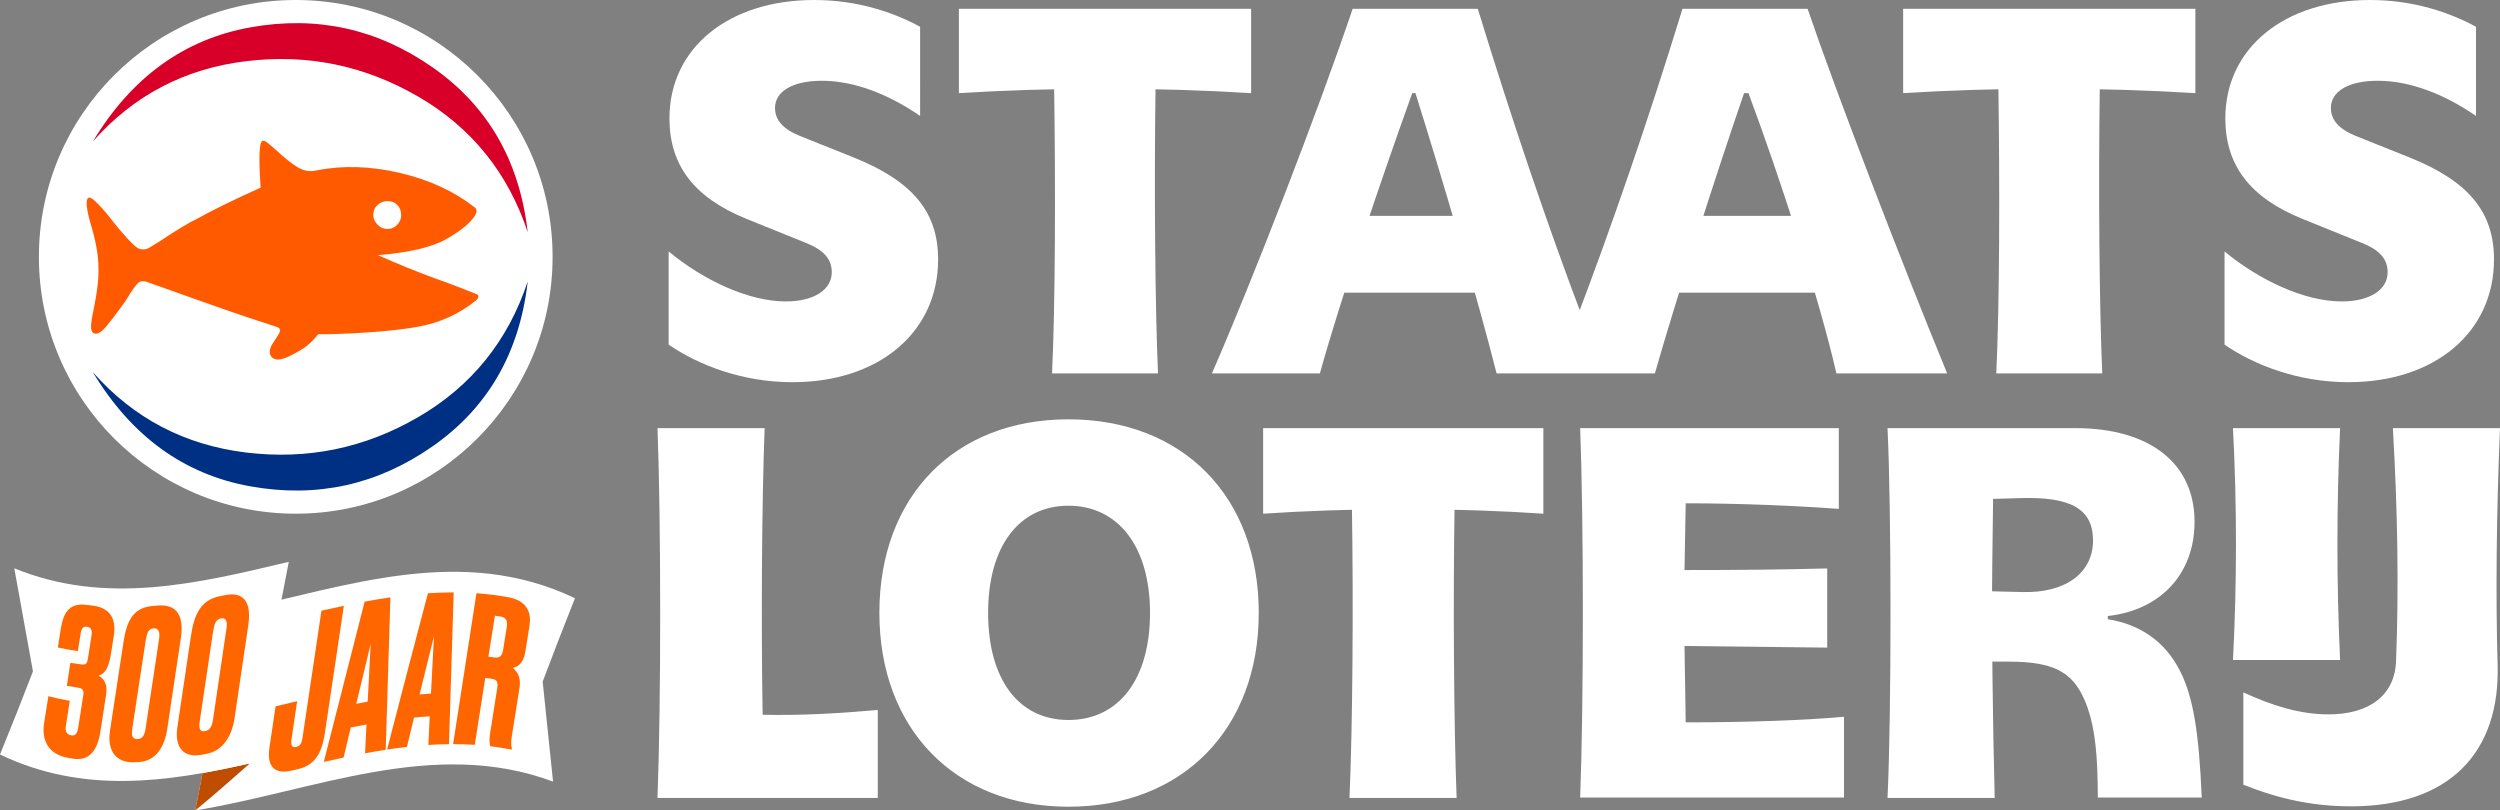 <?xml version="1.0" encoding="UTF-8"?>
<svg id="Working" xmlns="http://www.w3.org/2000/svg" xmlns:xlink="http://www.w3.org/1999/xlink" viewBox="0 0 1045.66 338.98">
  <rect x="0" y="0" width="1045.66" height="338.98" fill="#808080" stroke="none"/>
  <defs>
    <style>
      .cls-1 {
        fill: url(#radial-gradient);
      }

      .cls-2 {
        fill: #003084;
      }

      .cls-3 {
        fill: #ff5a00;
      }

      .cls-4 {
        fill: #fff;
      }

      .cls-5 {
        fill: #f60;
      }

      .cls-6 {
        fill: #f60;
      }

      .cls-7 {
        fill: #bf4d00;
      }

      .cls-8 {
        fill: #d80028;
      }
    </style>
    <radialGradient id="radial-gradient" cx="4917.84" cy="41119.01" fx="4917.84" fy="41119.01" r="38.73" gradientTransform="translate(-1049.52 10440.11) rotate(-25.43) scale(1.11 -.22)" gradientUnits="userSpaceOnUse">
      <stop offset=".24" stop-color="#ffad7f"/>
      <stop offset=".72" stop-color="#ff782f"/>
      <stop offset="1" stop-color="#ff5a00"/>
    </radialGradient>
  </defs>
  <circle class="cls-4" cx="123.7" cy="107.43" r="107.43"/>
  <path class="cls-2" d="M174.87,174.49c-22.33,12.98-46.34,17.9-71.96,14.78-25.62-3.12-47.01-14.28-64.07-33.59,16.15,26.8,38.15,42.75,65.83,47.73,27.75,4.99,53.12-.55,76.28-16.73,23.16-16.18,36.37-39.15,39.78-68.95-8.24,24.86-23.52,43.79-45.86,56.77Z"/>
  <path class="cls-8" d="M174.87,40.37c-22.33-12.98-46.34-17.9-71.96-14.78-25.62,3.12-47.01,14.28-64.07,33.59,16.15-26.8,38.15-42.75,65.83-47.73,27.75-4.99,53.12.55,76.28,16.73,23.16,16.18,36.37,39.15,39.78,68.95-8.24-24.86-23.52-43.79-45.86-56.77Z"/>
  <path class="cls-3" d="M199.3,123c-6.51-2.57-12.25-4.8-17.22-6.51-4.11-1.54-8.14-3.08-12.16-4.71-4.03-1.63-7.97-3.34-11.82-5.05,13.19-1.11,22.78-3.34,28.78-6.85,6-3.43,9.94-6.68,11.82-9.76.69-1.11.94-2.48,0-3.26-8.48-6.68-18.84-11.56-31.17-14.47-12.33-2.91-24.07-3.34-35.12-1.11-2.83.68-5.48.17-8.14-1.46-2.57-1.63-5.48-3.94-8.74-7.02-1.28-1.11-2.4-2.06-3.43-2.91-.94-.86-1.8-1.2-2.4-.94-1.28.69-1.54,7.11-.69,19.53-10.62,4.8-19.27,8.99-25.95,12.68-4.37,2.14-9.76,5.39-16.27,9.76-.68.43-1.29.77-1.8,1.11-.51.34-1.11.68-1.8,1.11-1.71,1.29-3.6,1.54-5.48.68-1.11-.68-2.57-2.05-4.54-4.2-1.97-2.14-3.94-4.45-5.82-6.85-2.14-2.83-4.28-5.31-6.34-7.45-2.05-2.14-3.43-3-4.02-2.57-.69.43-.86,1.54-.69,3.43.17,1.89.69,3.94,1.28,6.34,2.4,7.62,3.6,14.05,3.6,19.53.17,3.94-.43,9.68-1.97,17.21-.69,3-1.03,5.39-1.11,7.02-.09,1.63.26,2.65,1.11,3.08,1.28.69,2.91-.17,4.88-2.4,1.97-2.31,4.88-6.08,8.74-11.56,2.4-4.11,4.2-6.59,5.48-7.45.86-.43,1.97-.43,3.25,0,7.79,2.83,17.3,6.17,28.44,10.11,11.13,3.94,19.53,6.68,25.18,8.48,1.54.43,2.14,1.11,1.97,1.97-.26.86-1.54,2.83-2.74,4.62-3.34,4.71-.69,7.28,1.71,7.28,2.74,0,6.51-2.14,10.11-4.28,2.83-1.71,4.71-3.68,6.85-6.34h4.54c15.42-.43,27.75-1.46,37-3.08,9.33-1.63,17.56-5.4,24.67-11.22.51-.43.77-1.03.77-1.37.09-.51-.17-.86-.77-1.11ZM156.13,89.94c0-1.71.6-3.17,1.8-4.2,1.2-1.11,2.57-1.63,4.03-1.63,1.71,0,3.17.51,4.2,1.63,1.11,1.11,1.63,2.48,1.63,4.2,0,1.54-.51,2.91-1.63,4.03-1.11,1.2-2.48,1.8-4.2,1.8-1.54,0-2.91-.6-4.03-1.8-1.2-1.2-1.8-2.57-1.8-4.03Z"/>
  <path class="cls-1" d="M138.83,76.23c2.31,4.88-14.39,17.64-37.34,28.52-22.96,10.88-43.34,15.76-45.65,10.96-2.31-4.88,14.39-17.64,37.34-28.52,22.87-10.96,43.34-15.84,45.65-10.96Z"/>
  <path class="cls-4" d="M506.92,156.17h45.15c8.53-30.93,26.42-83.27,38.62-117.21h1.34c11.37,36.12,26.25,86.78,33.94,117.21h66.21c8.69-30.43,24.91-81.1,37.29-117.21h1.84c12.71,33.94,29.76,86.28,36.79,117.21h46.32c-19.56-47.65-46.48-117.55-58.36-152.49h-52.34c-14.05,45.81-29.26,90.12-45.31,132.26h4.68c-16.05-42.14-30.93-86.45-44.98-132.26h-52.34c-14.38,42.64-42.14,114.2-58.86,152.49ZM275.01,333.74h92.13v-36.79c-16.72,1.5-32.27,2.34-48.16,2.01-.67-39.63-.33-89.29.84-119.89h-44.81c1.5,40.3,1.5,114.2,0,154.67ZM446.9,337.42c47.65,0,79.59-32.44,79.59-81.1s-31.77-80.93-79.59-80.93-79.09,32.44-79.09,80.93,31.6,81.1,79.09,81.1ZM446.9,301.14c-20.9,0-33.61-17.06-33.61-44.81s12.87-44.81,33.61-44.81,34.11,17.06,34.11,44.81-13.04,44.81-34.11,44.81ZM331.52,159.85c36.12,0,60.86-20.9,60.86-51.33,0-19.9-10.7-32.77-35.28-42.64l-22.57-9.03c-7.02-2.84-10.37-6.69-10.37-11.7,0-7.02,7.52-11.37,19.56-11.37,13.88,0,28.26,5.85,41.13,14.71V11.2c-11.04-6.02-26.25-11.2-44.31-11.2-35.78,0-60.53,20.06-60.53,49.49,0,19.73,10.37,33.27,32.44,42.14l24.41,9.87c7.69,3.01,11.04,6.86,11.04,12.37,0,7.36-7.52,12.21-19.23,12.21-15.55,0-34.44-8.86-48.99-20.9v38.96c12.37,8.53,30.77,15.72,51.83,15.72ZM564.44,333.74h44.81c-1.17-31.1-1.5-82.43-.84-123.23h-42.97c.67,41.97.33,92.97-1,123.23ZM440.04,156.17h44.31c-1.17-27.25-1.67-75.58-1-121.89l-42.47.17c.67,43.81.5,93.3-.84,121.73ZM528.33,214.86c17.56-1.17,35.28-1.84,58.69-1.84s40.97.67,58.52,1.84v-35.78h-117.21v35.78ZM401.08,38.96c18.89-1.17,38.12-1.84,60.86-1.84s42.14.67,61.36,1.84V3.68h-122.23v35.28ZM660.92,333.58h110.36v-33.78c-16.72,1.5-40.97,2.34-66.21,2.34l-.5-31.94,59.69.67v-33.11c-19.23.5-38.12.67-59.69.67l.5-27.92c21.74,0,46.15,1,64.04,2.34v-33.78h-108.18c1.5,40.3,1.5,114.2,0,154.5ZM549.23,122.4h81.26v-32.1h-81.26v32.1ZM789.5,333.74h44.81c-.84-32.44-1.34-72.57-1-98.65l.33-26.42,11.2-.33c21.07-.67,30.6,4.35,30.6,17.72s-11.2,22.07-29.6,21.57l-20.23-.5v29.6h14.38c20.06,0,28.09,4.68,33.27,19.56,3.01,8.86,4.18,19.73,4.18,37.29h43.47c-1.17-27.76-3.68-42.3-9.03-52.84-6.02-12.04-16.39-19.56-30.26-21.74v-1.34c22.24-2.51,36.28-17.72,36.28-39.46,0-24.41-18.73-39.13-49.83-39.13h-78.59c1.67,33.44,1.67,120.89,0,154.67ZM692.69,122.4h81.26v-32.1h-81.26v32.1ZM933.97,276.06h44.81c-1.5-31.94-1.5-64.88,0-96.98h-44.81c1.67,31.94,1.67,64.88,0,96.98ZM834.98,156.17h44.31c-1.17-27.25-1.67-75.58-1-121.89l-42.47.17c.67,43.81.5,93.3-.84,121.73ZM796.03,38.96c18.89-1.17,38.12-1.84,60.86-1.84s42.14.67,61.36,1.84V3.68h-122.23v35.28ZM982.29,159.85c36.12,0,60.86-20.9,60.86-51.33,0-19.9-10.7-32.77-35.28-42.64l-22.57-9.03c-7.02-2.84-10.37-6.69-10.37-11.7,0-7.02,7.52-11.37,19.56-11.37,13.88,0,28.26,5.85,41.13,14.71V11.2c-11.04-6.02-26.25-11.2-44.31-11.2-35.78,0-60.53,20.06-60.53,49.49,0,19.73,10.37,33.27,32.44,42.14l24.41,9.87c7.69,3.01,11.04,6.86,11.04,12.37,0,7.36-7.52,12.21-19.23,12.21-15.55,0-34.44-8.86-48.99-20.9v38.96c12.37,8.53,30.77,15.72,51.83,15.72ZM983.3,337.26c41.13,0,62.54-22.41,61.36-59.53-.84-27.76-.5-63.54,1-98.65h-44.81c2.01,34.28,2.51,67.05,1.34,97.31-.5,14.71-11.54,22.41-28.26,22.41-11.7,0-23.24-3.51-35.62-9.2v38.62c15.55,6.19,29.6,9.03,44.98,9.03Z"/>
  <path class="cls-4" d="M231.32,326.92c-49.89-18.63-99.77,3.85-149.66,12.06,5.42-27.73,10.84-55.62,16.27-83.62,47.52-10.18,95.04-27.85,142.56-5.14-4.5,11.28-9.01,22.92-13.51,34.88,1.45,13.91,2.89,27.84,4.34,41.81Z"/>
  <path class="cls-7" d="M84.72,323.34c6.6-1.16,13.2-2.56,19.8-4.05-7.62,6.77-15.24,13.4-22.86,19.7,1.02-5.21,2.04-10.42,3.06-15.64Z"/>
  <path class="cls-5" d="M124.29,293.28c-.8,5.39-1.6,10.79-2.4,16.18-.33,2.38.33,3.33,1.89,2.96.11-.03.22-.05.33-.08,1.65-.39,2.14-1.87,2.47-4.08,2.62-17.62,5.25-35.23,7.87-52.83,3.12-.71,6.25-1.4,9.37-2.06-2.65,17.76-5.3,35.54-7.95,53.34-1.32,8.83-4.54,13.39-11.11,14.95-.9.21-1.81.43-2.71.64-6.66,1.59-10.6-1.07-9.36-9.55.86-5.77,1.71-11.55,2.57-17.32,3.01-.71,6.03-1.43,9.04-2.15Z"/>
  <path class="cls-5" d="M153.28,303.02c-2.19.4-4.38.83-6.58,1.27-.99,4.18-1.98,8.37-2.97,12.56-2.77.58-5.53,1.19-8.3,1.82,5.7-22.44,11.39-44.81,17.09-67.03,3.59-.67,7.18-1.27,10.77-1.8-.66,21.25-1.31,42.5-1.96,63.76-2.88.44-5.75.94-8.63,1.47.2-4.02.39-8.03.59-12.05ZM153.79,293.46c.42-8.07.84-16.13,1.26-24.19-2.01,8.35-4.02,16.71-6.03,25.1,1.59-.31,3.18-.61,4.77-.9Z"/>
  <path class="cls-6" d="M179.75,299.61c-2.19.14-4.38.31-6.58.53-.99,4.08-1.98,8.16-2.97,12.26-2.77.32-5.53.69-8.3,1.11,5.7-22.02,11.39-43.83,17.09-65.37,3.59-.24,7.18-.37,10.77-.36-.66,21.15-1.31,42.31-1.97,63.47-2.88.03-5.75.15-8.63.34.2-3.99.39-7.99.59-11.98ZM180.26,290.11c.42-8.01.84-16.03,1.26-24.04-2.01,8.09-4.02,16.22-6.03,24.39,1.59-.14,3.18-.25,4.77-.35Z"/>
  <path class="cls-5" d="M198.56,311.53c-3.01-.2-6.03-.29-9.04-.29,3.26-21.15,6.52-42.2,9.77-63.12,4.55.33,9.1.9,13.65,1.75,6.49,1.25,9.53,5.34,8.54,11.76-.58,3.62-1.16,7.25-1.74,10.89-.75,4.67-2.89,6.36-5.27,6.82,1.4,1.21,3.53,3.33,2.87,8.04-1.1,6.91-2.21,13.84-3.31,20.79-.41,2.65-.17,3.98.08,4.96-.03.14-.06.27-.08.41-2.99-.59-5.97-1.06-8.96-1.41-.33-1.06-.49-2.7-.08-5.38.97-6.14,1.93-12.27,2.9-18.39.58-3.24.09-4.19-2.62-4.52-.77-.09-1.53-.18-2.3-.26-1.46,9.29-2.93,18.61-4.39,27.95ZM204.28,274.68c.85.1,1.7.2,2.55.31,2.55.35,3.29-1.04,3.7-3.71.47-2.96.94-5.92,1.41-8.88.42-2.65-.08-4.13-2.71-4.55-.74-.11-1.48-.22-2.22-.32-.91,5.7-1.82,11.42-2.73,17.15Z"/>
  <path class="cls-4" d="M104.52,319.29c-34.84,7.89-69.68,12.95-104.52-3.71,4.6-11.22,9.19-22.83,13.78-34.76-2.6-14.26-5.2-28.64-7.8-43.12,38.27,15.65,76.54,6.41,114.81-2.71-5.42,28.12-10.84,56.25-16.27,84.31Z"/>
  <path class="cls-5" d="M24.19,270.83c.41-2.61.83-5.22,1.24-7.84.91-5.57,2.89-10.95,10.37-10.02.71.08,1.42.16,2.14.23,7.81.7,10.76,5.24,9.69,12.44-.39,2.49-.77,4.98-1.16,7.47-.99,6.45-2.56,8.62-5.27,9.54,2.22,1.09,3.86,3.46,3.2,7.78-.8,5.19-1.6,10.38-2.4,15.56-1.24,7.99-4.7,12.38-11.36,11.35-.82-.13-1.64-.27-2.47-.42-8.14-1.56-10.92-7.58-9.68-14.75.58-3.65,1.16-7.3,1.74-10.97,2.99.77,5.97,1.41,8.96,1.93-.55,3.54-1.1,7.08-1.66,10.62-.33,2.24.41,3.5,2.3,3.82,1.56.26,2.47-.64,2.88-3.22.69-4.39,1.38-8.79,2.07-13.2.33-2.26.09-3.22-2.13-3.53-1.56-.22-3.12-.48-4.69-.77.5-3.21.99-6.42,1.49-9.63,1.48.25,2.96.48,4.44.67,2.3.3,2.55-.38,2.96-2.97.47-2.99.94-5.99,1.41-8.98.42-2.61-.33-3.61-1.97-3.79-1.56-.18-2.22.58-2.64,3.26-.36,2.31-.72,4.62-1.08,6.93-2.79-.4-5.59-.9-8.38-1.52Z"/>
  <path class="cls-5" d="M70.02,304.47c-1.08,7.86-4.78,13.91-12.1,14.28-.69.03-1.37.06-2.06.08-7.24.21-11.17-4.78-9.85-13.23,1.88-12.27,3.76-24.59,5.63-36.93,1.33-9.17,4.21-14.6,12.27-15.21.6-.05,1.21-.1,1.81-.15,8.63-.84,11.25,4.68,9.93,13.52-1.88,12.57-3.76,25.12-5.63,37.64ZM66.53,267.3c.5-3.21-.32-4.66-2.38-4.48-2.05.16-2.63,1.81-3.21,5.01-1.88,12.4-3.75,24.77-5.63,37.11-.33,2.31-.17,4.28,2.21,4.19,2.22-.1,2.96-1.78,3.38-4.44,1.88-12.43,3.76-24.89,5.63-37.38Z"/>
  <path class="cls-5" d="M98.22,299.68c-1.08,7.98-4.78,14.36-12.1,15.7-.69.12-1.37.24-2.06.36-7.24,1.24-11.18-3.02-9.85-11.71,1.88-12.59,3.75-25.2,5.63-37.84,1.33-9.35,4.21-15.29,12.27-16.87.6-.12,1.21-.24,1.81-.36,8.63-1.79,11.25,3.61,9.93,12.54-1.88,12.73-3.76,25.46-5.63,38.17ZM94.73,262.88c.49-3.26-.33-4.62-2.38-4.21-2.06.41-2.63,2.14-3.21,5.4-1.88,12.64-3.76,25.26-5.63,37.87-.33,2.36-.17,4.3,2.21,3.88,2.22-.4,2.96-2.17,3.38-4.89,1.88-12.67,3.76-25.35,5.63-38.05Z"/>
</svg>